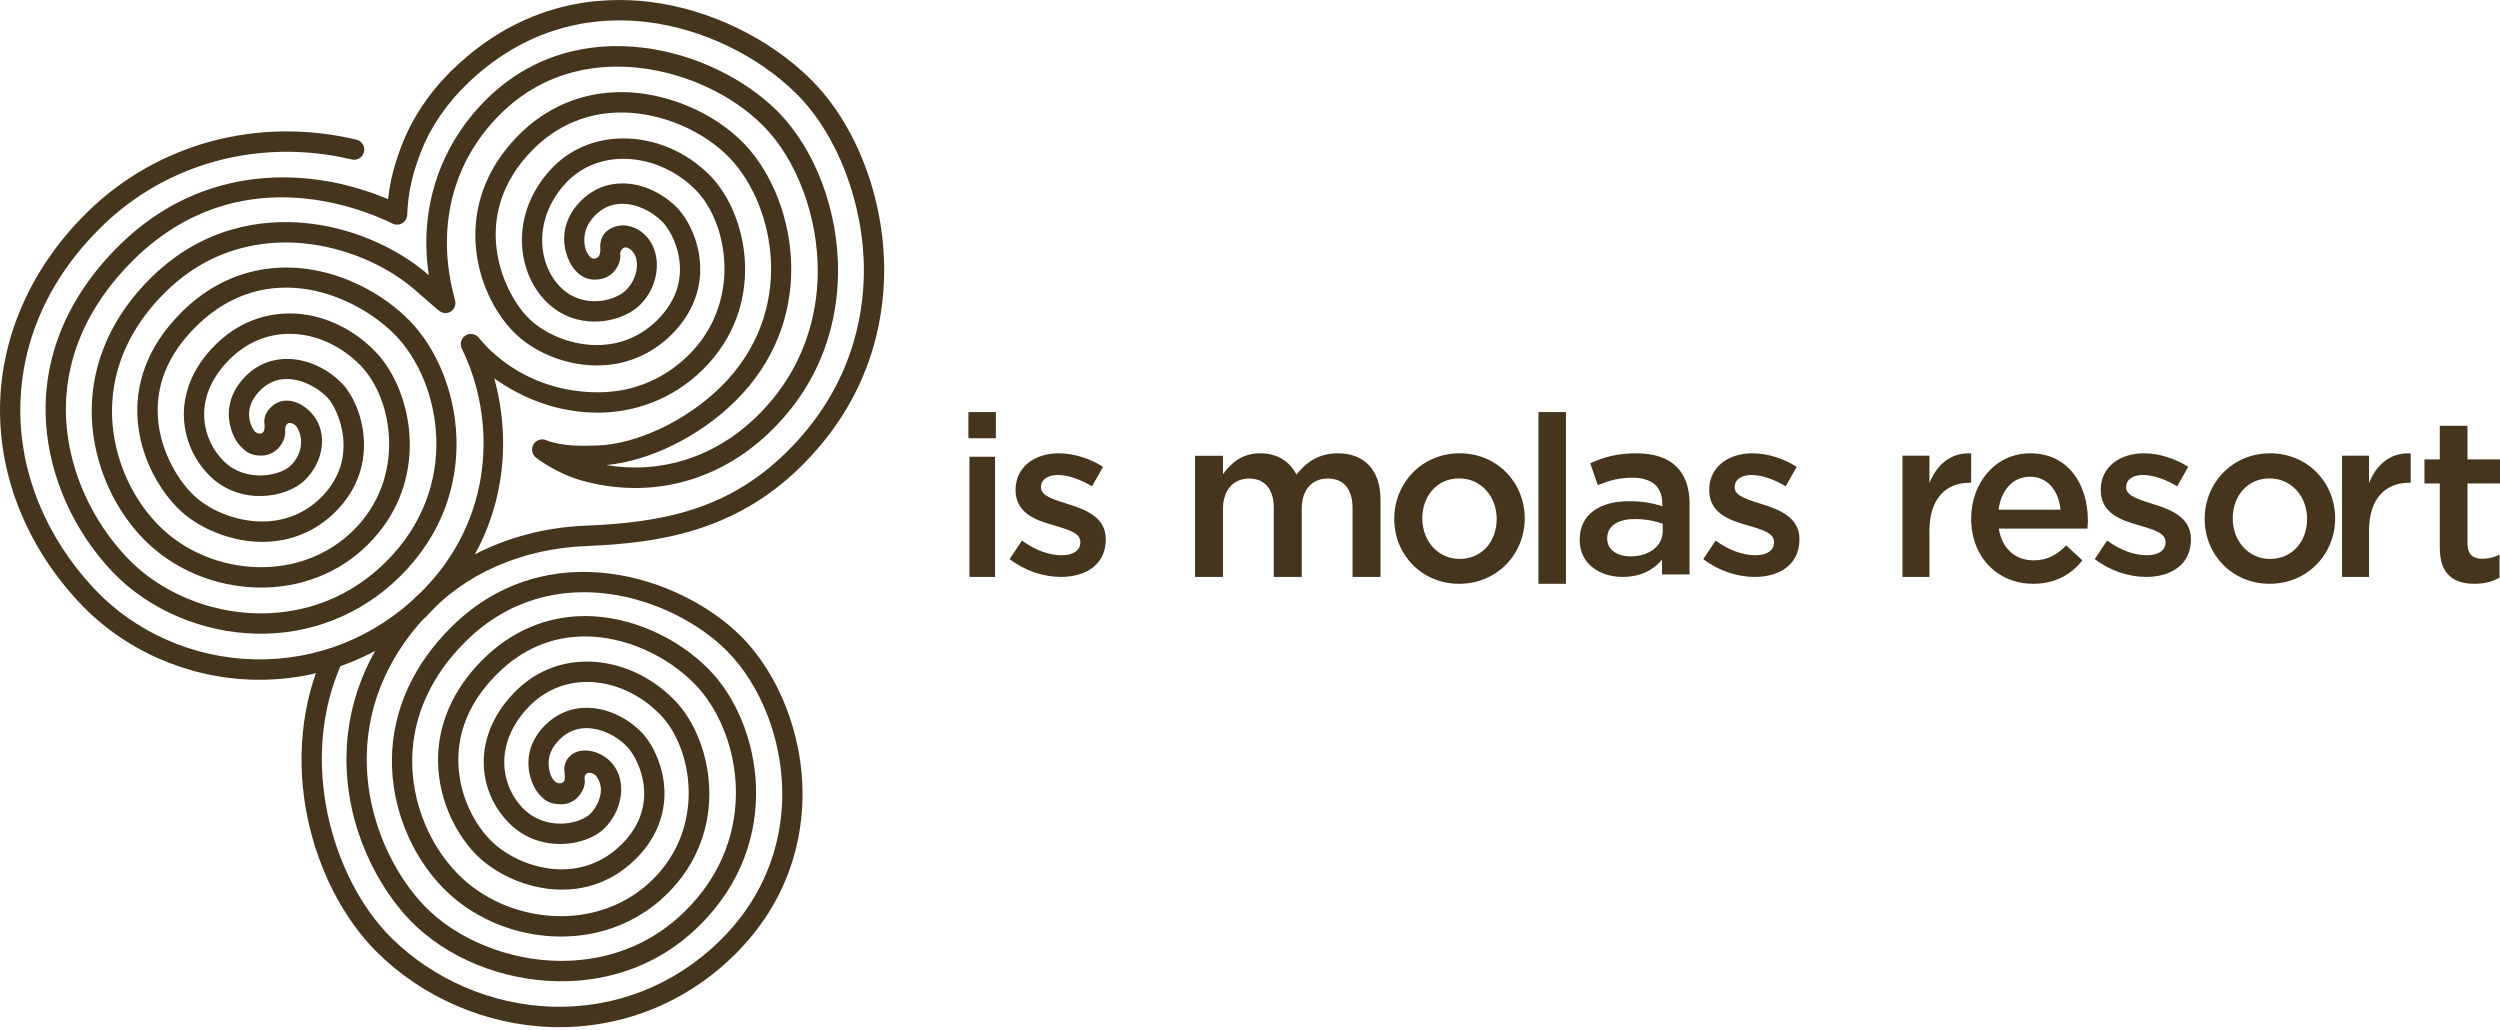 <?xml version="1.0" encoding="UTF-8"?>
<svg width="364px" height="150px" viewBox="0 0 364 150" version="1.1" xmlns="http://www.w3.org/2000/svg" xmlns:xlink="http://www.w3.org/1999/xlink">
    <!-- Generator: Sketch 55 (78076) - https://sketchapp.com -->
    <title>@logo_footer</title>
    <desc>Created with Sketch.</desc>
    <g id="taglio" stroke="none" stroke-width="1" fill="none" fill-rule="evenodd">
        <g id="footer" transform="translate(-753, -132)" fill="#46351D">
            <g id=".footer_top">
                <g>
                    <g id=".section_right" transform="translate(511, -260)">
                        <g id="@logo_footer" transform="translate(242, 392)">
                            <g id="Group">
                                <path d="M85.117,113.367 C85.253,114.087 84.992,114.887 84.537,115.568 C83.887,116.542 82.834,117.116 81.72,117.101 C79.991,117.08 79.379,116.575 78.704,115.866 C78.704,115.866 78.565,115.72 78.564,115.719 C77.322,114.44 75.227,109.64 79.46,105.497 C81.123,103.867 83.217,103.022 85.514,103.05 C88.314,103.085 91.26,104.417 93.393,106.612 C95.097,108.364 96.795,111.854 96.748,115.703 C96.706,119.188 95.231,122.452 92.482,125.143 C84.85,132.616 74.271,129.253 69.525,124.628 C66.782,121.954 63.831,116.918 63.778,110.805 C63.733,105.484 65.944,100.414 70.174,96.146 C74.381,91.899 79.612,89.67 85.302,89.698 C91.726,89.729 98.629,92.746 103.317,97.57 C110.778,105.249 114.383,122.477 101.747,134.851 C94.853,141.602 86.845,142.937 81.339,142.869 C73.092,142.765 65.019,139.464 59.743,134.034 C55.164,129.322 50.316,120.572 50.444,110.147 C50.552,101.346 54.236,93.144 61.095,86.425 C61.095,86.425 63.16,88.548 63.16,88.548 C56.872,94.705 53.497,102.186 53.399,110.183 C53.282,119.703 57.692,127.676 61.858,131.962 C66.528,136.769 74.006,139.81 81.376,139.901 C86.323,139.964 93.514,138.769 99.684,132.726 C110.939,121.704 107.797,106.43 101.202,99.642 C97.047,95.366 90.948,92.692 85.287,92.665 C80.337,92.64 75.957,94.516 72.269,98.238 C68.556,101.985 66.693,106.204 66.733,110.78 C66.778,115.979 69.269,120.242 71.584,122.499 C75.498,126.314 84.191,129.118 90.419,123.019 C92.624,120.86 93.76,118.385 93.794,115.667 C93.832,112.48 92.31,109.746 91.278,108.684 C89.704,107.063 87.481,106.042 85.477,106.016 C83.959,105.997 82.628,106.537 81.523,107.62 C80.253,108.863 79.873,110.092 79.875,111.113 C79.88,112.904 80.67,113.637 80.679,113.647 C80.987,114.046 81.554,114.18 81.971,113.909 C82.387,113.639 82.21,112.683 82.177,112.337 C82.074,111.261 82.526,110.392 83.254,109.857 C84.7,108.792 87.255,109.205 88.915,110.914 C89.925,111.954 90.47,113.409 90.449,115.011 C90.423,117.043 89.504,119.141 87.987,120.626 C85.324,123.234 78.64,124.268 74.229,119.952 C69.689,115.509 68.44,107.529 74.836,100.876 C77.686,97.911 81.347,96.339 85.425,96.328 C90.072,96.315 94.746,98.375 98.25,101.98 C103.759,107.651 106.507,120.969 97.065,130.218 C92.684,134.507 86.745,136.676 80.339,136.326 C74.305,135.994 68.523,133.416 64.477,129.252 C59.749,124.386 56.977,117.381 57.062,110.515 C57.151,103.396 60.19,96.704 65.853,91.158 C79.775,77.525 99.125,83.941 107.82,92.57 C113.42,98.13 116.881,106.991 116.852,115.699 C116.832,121.936 115.076,131.065 106.827,139.142 C99.651,146.171 90.2,149.861 80.218,149.535 C70.761,149.226 61.509,145.237 54.836,138.588 C50.011,133.782 46.341,126.654 44.768,119.034 C43.056,110.736 43.895,102.269 47.13,95.192 C47.13,95.192 49.815,96.429 49.815,96.429 C43.332,110.614 48.335,127.934 56.917,136.483 C63.067,142.61 71.594,146.286 80.314,146.569 C89.485,146.871 98.169,143.478 104.763,137.019 C112.278,129.659 113.878,121.357 113.897,115.688 C113.924,107.749 110.799,99.699 105.742,94.68 C97.88,86.877 80.422,81.036 67.917,93.281 C62.827,98.266 60.096,104.237 60.017,110.552 C59.941,116.649 62.4,122.865 66.592,127.18 C70.127,130.819 75.197,133.073 80.501,133.363 C86.07,133.668 91.22,131.796 95.001,128.095 C102.776,120.479 100.901,108.958 96.134,104.052 C93.186,101.017 89.286,99.284 85.432,99.294 C82.174,99.303 79.244,100.562 76.963,102.936 C71.907,108.195 72.798,114.408 76.291,117.827 C79.494,120.962 84.348,120.046 85.924,118.502 C86.877,117.568 87.479,116.217 87.495,114.974 C87.502,114.401 87.318,113.651 86.8,112.986 C86.564,112.683 86.05,112.462 85.634,112.536 C85.218,112.609 85.065,113.092 85.117,113.367 Z" id="Fill-1"></path>
                                <path d="M38.051,63.103 C37.739,63.197 37.245,63.052 37.023,62.706 C36.892,62.627 34.917,59.771 37.909,56.809 C41.148,53.602 45.621,55.769 47.665,57.873 C49.138,59.389 52.545,66.567 46.825,72.35 C43.879,75.328 40.467,75.94 38.124,75.93 C34.326,75.913 30.302,74.287 27.874,71.788 C25.862,69.717 23.539,65.915 23.053,61.455 C22.495,56.334 24.375,51.62 28.64,47.443 C38.942,37.354 51.864,42.94 57.588,48.831 C64.184,55.619 67.326,70.893 56.07,81.916 C49.688,88.167 42.47,89.384 37.539,89.304 C30.369,89.188 23.285,86.191 18.589,81.286 C13.38,75.846 10.123,68.613 9.654,61.443 C9.089,52.825 12.509,44.628 19.545,37.738 C34.448,23.144 52.109,30.083 57.167,32.558 C57.615,32.778 58.144,32.756 58.571,32.498 C59,32.242 59.27,31.785 59.29,31.285 C59.42,28.084 59.976,25.522 61.275,22.148 C62.687,18.488 65.097,14.974 68.244,11.987 C77.466,3.235 87.485,2.387 94.266,3.218 C102.262,4.196 110.378,8.103 115.976,13.668 C121.94,19.598 125.78,29.662 125.78,39.341 C125.78,39.386 125.78,39.432 125.78,39.477 C125.754,46.494 123.766,56.777 114.44,65.91 C106.074,74.104 96.714,76.085 85.233,76.538 C79.412,76.769 73.916,78.248 69.139,80.71 C72.008,75.513 73.253,69.928 73.253,64.545 C73.253,61.27 72.786,58.076 71.965,55.086 C76.154,58.099 81.055,59.854 86.006,60.065 C92.15,60.327 97.927,58.128 102.272,53.872 C111.716,44.624 108.967,31.306 103.458,25.636 C100.017,22.095 95.32,20.098 90.573,20.155 C86.524,20.204 82.849,21.793 80.224,24.629 C74.288,31.042 75.148,39.411 79.41,43.797 C81.799,46.255 84.555,46.799 86.447,46.822 C89.044,46.855 91.63,45.922 93.195,44.388 C95.954,41.687 96.459,37.215 94.297,34.623 C92.66,32.662 90.108,32.241 88.361,33.644 C87.577,34.272 87.327,35.295 87.405,36.185 C87.472,36.946 87.173,37.468 86.857,37.573 C86.636,37.648 86.309,37.758 85.97,37.443 C85.959,37.43 85.005,36.683 85.083,34.767 C85.126,33.747 85.461,32.518 86.731,31.275 C87.837,30.192 89.168,29.652 90.686,29.671 C92.69,29.696 94.913,30.718 96.486,32.338 C97.519,33.4 99.041,36.136 99.001,39.322 C98.968,42.041 97.833,44.514 95.627,46.674 C92.559,49.679 89.098,50.274 86.736,50.245 C83.066,50.199 79.174,48.604 76.821,46.182 C73.062,42.314 68.278,31.288 77.484,21.886 C81.048,18.246 85.587,16.341 90.612,16.379 C96.325,16.422 102.478,19.041 106.289,23.05 C112.884,29.992 116.068,45.438 104.892,56.382 C99.863,61.308 92.613,64.717 86.854,64.868 C86.854,64.868 86.505,64.879 86.505,64.879 C84.982,64.924 81.815,65.022 79.501,64.083 C78.818,63.806 78.037,64.076 77.668,64.716 C77.3,65.356 77.456,66.171 78.037,66.626 C78.156,66.72 80.994,68.929 84.703,69.967 C94.536,72.718 104.475,70.188 111.968,63.026 C120.148,55.209 121.948,46.073 122.019,39.785 C122.119,30.775 118.728,21.727 113.171,16.172 C103.973,6.978 84.129,1.279 70.792,14.492 C65.084,20.147 62.07,27.539 62.07,35.328 C62.07,36.895 62.193,38.479 62.44,40.068 C57.638,35.884 50.906,33.044 44.247,32.455 C38.344,31.932 29.704,32.88 22.065,40.362 C16.453,45.857 13.44,52.494 13.353,59.555 C13.268,66.454 16.076,73.515 20.864,78.442 C25.174,82.878 31.327,85.469 37.744,85.549 C43.752,85.623 49.33,83.442 53.45,79.407 C62.894,70.159 60.145,56.841 54.635,51.171 C51.273,47.71 46.803,45.694 42.372,45.639 C38.269,45.589 34.493,47.135 31.454,50.113 C27.57,53.915 26.763,57.782 26.769,60.356 C26.779,63.718 28.183,67.002 30.621,69.364 C35.017,73.622 41.702,72.539 44.374,69.923 C47.154,67.2 47.707,63.153 45.657,60.509 C44.875,59.501 43.481,58.4 41.912,58.334 C40.921,58.292 39.998,58.68 39.313,59.426 C38.625,60.174 38.411,60.936 38.498,61.702 C38.594,62.522 38.435,62.988 38.051,63.103 Z M42.081,61.596 C42.476,61.516 43.056,61.834 43.325,62.332 C44.198,63.947 44.013,66.132 42.31,67.8 C40.765,69.313 35.81,70.268 32.673,67.229 C30.806,65.421 29.731,62.913 29.725,60.348 C29.717,57.478 31.028,54.673 33.516,52.236 C35.984,49.82 39.033,48.564 42.335,48.606 C45.989,48.651 49.7,50.341 52.52,53.243 C57.288,58.149 59.163,69.669 51.387,77.283 C47.832,80.766 42.999,82.647 37.781,82.582 C32.142,82.512 26.746,80.248 22.979,76.37 C18.726,71.994 16.232,65.722 16.308,59.592 C16.385,53.334 19.089,47.42 24.128,42.486 C30.965,35.79 38.702,34.942 43.988,35.41 C50.265,35.965 56.618,38.692 60.983,42.707 C60.983,42.707 61.892,43.494 61.892,43.494 C62.59,44.105 63.264,44.674 63.736,45.099 C64.254,45.568 64.963,45.75 65.569,45.405 C66.175,45.06 66.437,44.343 66.25,43.67 C63.43,33.567 65.674,23.73 72.868,16.603 C79.624,9.91 87.622,9.259 93.142,9.891 C99.902,10.665 106.61,13.799 111.086,18.274 C116.023,23.209 119.154,31.638 119.064,39.751 C118.999,45.468 117.364,53.774 109.931,60.878 C103.915,66.628 96.148,69.036 88.268,67.714 C94.533,67.127 101.717,63.635 106.955,58.505 C112.893,52.691 115.206,45.731 115.206,39.183 C115.206,31.9 112.345,25.128 108.427,21.003 C104.092,16.441 97.107,13.462 90.633,13.412 C84.79,13.368 79.514,15.579 75.376,19.806 C65.573,29.818 69.084,42.468 74.706,48.254 C77.622,51.255 82.217,53.155 86.699,53.211 C90.888,53.263 94.689,51.738 97.691,48.798 C100.439,46.106 101.913,42.843 101.956,39.358 C102.003,35.51 100.305,32.019 98.602,30.266 C96.469,28.071 93.524,26.739 90.722,26.705 C88.425,26.676 86.331,27.522 84.668,29.151 C83.035,30.749 82.159,32.654 82.135,34.66 C82.109,36.857 83.1,38.683 83.774,39.373 C83.773,39.372 83.923,39.53 83.923,39.53 C84.671,40.325 85.693,40.807 86.947,40.701 C88.046,40.609 88.98,40.175 89.654,39.217 C90.13,38.541 90.399,37.747 90.306,37.027 C90.258,36.663 90.51,36.185 90.901,36.055 C91.292,35.924 91.788,36.264 92.03,36.527 C93.29,37.889 92.799,40.632 91.132,42.264 C90.304,43.075 88.546,43.882 86.483,43.857 C85.151,43.84 83.208,43.457 81.526,41.726 C78.229,38.333 77.651,31.767 82.388,26.649 C84.458,24.413 87.378,23.161 90.608,23.121 C94.493,23.074 98.506,24.788 101.342,27.708 C106.11,32.614 107.984,44.133 100.209,51.748 C96.398,55.48 91.53,57.332 86.131,57.102 C81.05,56.886 76.176,55.162 72.104,51.64 C71.251,50.903 70.532,50.16 69.701,49.156 C69.222,48.579 68.388,48.452 67.76,48.862 C67.132,49.272 66.909,50.088 67.24,50.761 C72.219,60.89 72.136,75.614 61.095,86.425 C54.584,92.802 46.042,96.203 37.043,96.001 C28.136,95.802 19.616,92.035 13.669,85.666 C6.659,78.159 2.854,68.82 2.958,59.368 C3.064,49.594 7.162,40.47 14.808,32.983 C24.287,23.7 37.899,20.05 51.219,23.221 C52.013,23.409 52.809,22.917 52.998,22.119 C53.186,21.322 52.695,20.523 51.9,20.334 C37.589,16.928 22.953,20.863 12.744,30.859 C4.641,38.794 0.116,48.907 0.002,59.335 C-0.108,69.556 3.979,79.627 11.514,87.695 C18,94.641 27.282,98.75 36.978,98.967 C45.949,99.168 54.483,96.051 61.301,90.203 C61.58,90.133 61.848,90.011 62.053,89.778 C67.489,83.618 75.981,79.873 85.35,79.502 C95.873,79.087 106.93,77.41 116.503,68.034 C126.562,58.183 128.708,47.073 128.736,39.488 C128.737,39.437 128.737,39.386 128.737,39.335 C128.737,28.748 124.651,18.118 118.055,11.56 C112.007,5.547 103.248,1.328 94.624,0.273 C87.213,-0.635 76.271,0.288 66.214,9.831 C62.751,13.119 60.089,17.008 58.52,21.077 C57.551,23.592 56.831,25.989 56.504,29 C45.269,24.238 29.695,23.654 17.482,35.614 C9.808,43.129 6.082,52.128 6.705,61.637 C7.22,69.495 10.775,77.406 16.458,83.342 C21.688,88.804 29.55,92.142 37.491,92.27 C45.255,92.396 52.586,89.472 58.133,84.04 C70.769,71.665 67.164,54.438 59.704,46.76 C55.773,42.715 50.132,39.869 44.614,39.146 C39.892,38.528 32.931,39.097 26.576,45.32 C15.844,55.83 20.207,68.146 25.759,73.86 C28.713,76.899 33.56,78.876 38.111,78.896 C42.281,78.915 46.019,77.374 48.922,74.44 C55.602,67.686 52.722,58.829 49.78,55.801 C46.167,52.084 39.968,50.65 35.846,54.685 C34.213,56.283 33.337,58.188 33.313,60.193 C33.287,62.39 34.278,64.217 34.952,64.909 C34.951,64.908 34.998,64.957 34.998,64.957 C35.641,65.619 36.37,66.371 38.121,66.338 C39.255,66.317 40.317,65.704 40.962,64.7 C41.334,64.122 41.547,63.484 41.524,62.871 C41.495,62.056 41.686,61.675 42.081,61.596 Z" id="Fill-2"></path>
                            </g>
                            <path d="M141.153,84 C141.153,84 141.153,66.497 141.153,66.497 C141.153,66.497 144.877,66.497 144.877,66.497 C144.877,66.497 144.877,84 144.877,84 C144.877,84 141.153,84 141.153,84 Z M141,63.812 C141,63.812 141,60 141,60 C141,60 145,60 145,60 C145,60 145,63.812 145,63.812 C145,63.812 141,63.812 141,63.812 Z" id="Fill-3"></path>
                            <path d="M154.466,84 C151.967,84 149.2,83.112 147,81.401 C147,81.401 148.801,78.702 148.801,78.702 C150.701,80.117 152.766,80.842 154.567,80.842 C156.299,80.842 157.299,80.117 157.299,78.966 C157.299,78.966 157.299,78.901 157.299,78.901 C157.299,77.551 155.432,77.091 153.367,76.465 C150.767,75.741 147.867,74.687 147.867,71.364 C147.867,71.364 147.867,71.298 147.867,71.298 C147.867,68.008 150.632,66 154.133,66 C156.332,66 158.733,66.758 160.599,67.975 C160.599,67.975 158.999,70.805 158.999,70.805 C157.299,69.785 155.499,69.16 154.033,69.16 C152.466,69.16 151.566,69.884 151.566,70.904 C151.566,70.904 151.566,70.97 151.566,70.97 C151.566,72.22 153.466,72.746 155.533,73.405 C158.1,74.194 161,75.346 161,78.472 C161,78.472 161,78.538 161,78.538 C161,82.19 158.132,84 154.466,84 Z" id="Fill-4"></path>
                            <path d="M194.78,66 C198.648,66 201,68.439 201,72.746 C201,72.746 201,84 201,84 C201,84 196.933,84 196.933,84 C196.933,84 196.933,73.982 196.933,73.982 C196.933,71.177 195.62,69.674 193.333,69.674 C191.115,69.674 189.535,71.21 189.535,74.048 C189.535,74.048 189.535,84 189.535,84 C189.535,84 185.465,84 185.465,84 C185.465,84 185.465,73.948 185.465,73.948 C185.465,71.21 184.12,69.674 181.868,69.674 C179.616,69.674 178.067,71.344 178.067,74.083 C178.067,74.083 178.067,84 178.067,84 C178.067,84 174,84 174,84 C174,84 174,66.368 174,66.368 C174,66.368 178.067,66.368 178.067,66.368 C178.067,66.368 178.067,69.039 178.067,69.039 C179.211,67.47 180.759,66 183.482,66 C186.037,66 187.819,67.237 188.761,69.106 C190.206,67.237 192.09,66 194.78,66 Z" id="Fill-5"></path>
                            <path d="M212.449,69.656 C209.175,69.656 207.084,72.276 207.084,75.483 C207.084,78.725 209.345,81.38 212.516,81.38 C215.825,81.38 217.918,78.759 217.918,75.552 C217.918,72.311 215.655,69.656 212.449,69.656 Z M212.449,85 C207.017,85 203,80.759 203,75.552 C203,70.311 207.05,66 212.516,66 C217.985,66 222,70.242 222,75.483 C222,80.69 217.95,85 212.449,85 Z" id="Fill-6"></path>
                            <path d="M224,85 C224,85 224,60 224,60 C224,60 228,60 228,60 C228,60 228,85 228,85 C228,85 224,85 224,85 Z" id="Fill-7"></path>
                            <path d="M242.091,76.266 C241.056,75.872 239.619,75.575 238.05,75.575 C235.512,75.575 234.008,76.595 234.008,78.373 C234.008,78.373 234.008,78.439 234.008,78.439 C234.008,80.083 235.512,81.005 237.416,81.005 C240.088,81.005 242.091,79.524 242.091,77.353 C242.091,77.353 242.091,76.266 242.091,76.266 Z M241.992,83.638 C241.992,83.638 241.992,81.499 241.992,81.499 C240.789,82.914 238.952,84 236.28,84 C232.939,84 230,82.124 230,78.636 C230,78.636 230,78.57 230,78.57 C230,74.819 233.04,72.976 237.147,72.976 C239.286,72.976 240.656,73.272 242.024,73.7 C242.024,73.7 242.024,73.272 242.024,73.272 C242.024,70.87 240.488,69.554 237.683,69.554 C235.712,69.554 234.243,69.981 232.638,70.639 C232.638,70.639 231.536,67.448 231.536,67.448 C233.474,66.591 235.378,66 238.251,66 C243.461,66 246,68.698 246,73.337 C246,73.337 246,83.638 246,83.638 C246,83.638 241.992,83.638 241.992,83.638 Z" id="Fill-8"></path>
                            <path d="M255.467,84 C252.966,84 250.199,83.112 248,81.401 C248,81.401 249.799,78.702 249.799,78.702 C251.699,80.117 253.767,80.842 255.566,80.842 C257.299,80.842 258.299,80.117 258.299,78.966 C258.299,78.966 258.299,78.901 258.299,78.901 C258.299,77.551 256.433,77.091 254.366,76.465 C251.766,75.741 248.865,74.687 248.865,71.364 C248.865,71.364 248.865,71.298 248.865,71.298 C248.865,68.008 251.633,66 255.132,66 C257.333,66 259.733,66.758 261.599,67.975 C261.599,67.975 259.999,70.805 259.999,70.805 C258.299,69.785 256.5,69.16 255.033,69.16 C253.466,69.16 252.567,69.884 252.567,70.904 C252.567,70.904 252.567,70.97 252.567,70.97 C252.567,72.22 254.467,72.746 256.532,73.405 C259.1,74.194 262,75.346 262,78.472 C262,78.472 262,78.538 262,78.538 C262,82.19 259.132,84 255.467,84 Z" id="Fill-9"></path>
                            <path d="M280.927,84 C280.927,84 277,84 277,84 C277,84 277,66.341 277,66.341 C277,66.341 280.927,66.341 280.927,66.341 C280.927,66.341 280.927,70.322 280.927,70.322 C282,67.679 283.98,65.873 287,66.007 C287,66.007 287,70.287 287,70.287 C287,70.287 286.772,70.287 286.772,70.287 C283.33,70.287 280.927,72.595 280.927,77.277 C280.927,77.277 280.927,84 280.927,84 Z" id="Fill-10"></path>
                            <path d="M300.008,74.207 C299.742,71.518 298.211,69.415 295.549,69.415 C293.087,69.415 291.358,71.38 290.992,74.207 C290.992,74.207 300.008,74.207 300.008,74.207 Z M296.083,81.586 C298.045,81.586 299.442,80.829 300.84,79.414 C300.84,79.414 303.201,81.586 303.201,81.586 C301.538,83.656 299.243,85 296.016,85 C290.925,85 287,81.173 287,75.518 C287,70.276 290.559,66 295.584,66 C301.172,66 304,70.553 304,75.828 C304,76.207 303.966,76.552 303.934,76.967 C303.934,76.967 291.026,76.967 291.026,76.967 C291.491,79.932 293.488,81.586 296.083,81.586 Z" id="Fill-11"></path>
                            <path d="M312.467,84 C309.968,84 307.2,83.112 305,81.401 C305,81.401 306.801,78.702 306.801,78.702 C308.701,80.117 310.767,80.842 312.568,80.842 C314.3,80.842 315.301,80.117 315.301,78.966 C315.301,78.966 315.301,78.901 315.301,78.901 C315.301,77.551 313.433,77.091 311.368,76.465 C308.768,75.741 305.867,74.687 305.867,71.364 C305.867,71.364 305.867,71.298 305.867,71.298 C305.867,68.008 308.633,66 312.134,66 C314.333,66 316.733,66.758 318.601,67.975 C318.601,67.975 317.001,70.805 317.001,70.805 C315.301,69.785 313.5,69.16 312.033,69.16 C310.466,69.16 309.567,69.884 309.567,70.904 C309.567,70.904 309.567,70.97 309.567,70.97 C309.567,72.22 311.467,72.746 313.534,73.405 C316.1,74.194 319,75.346 319,78.472 C319,78.472 319,78.538 319,78.538 C319,82.19 316.134,84 312.467,84 Z" id="Fill-12"></path>
                            <path d="M330.45,69.656 C327.177,69.656 325.084,72.276 325.084,75.483 C325.084,78.725 327.344,81.38 330.517,81.38 C333.825,81.38 335.916,78.759 335.916,75.552 C335.916,72.311 333.656,69.656 330.45,69.656 Z M330.45,85 C325.016,85 321,80.759 321,75.552 C321,70.311 325.051,66 330.517,66 C335.984,66 340,70.242 340,75.483 C340,80.69 335.951,85 330.45,85 Z" id="Fill-13"></path>
                            <path d="M344.929,84 C344.929,84 341,84 341,84 C341,84 341,66.341 341,66.341 C341,66.341 344.929,66.341 344.929,66.341 C344.929,66.341 344.929,70.322 344.929,70.322 C346,67.679 347.98,65.873 351,66.007 C351,66.007 351,70.287 351,70.287 C351,70.287 350.774,70.287 350.774,70.287 C347.332,70.287 344.929,72.595 344.929,77.277 C344.929,77.277 344.929,84 344.929,84 Z" id="Fill-14"></path>
                            <path d="M359.267,79.131 C359.267,80.717 360.066,81.358 361.434,81.358 C362.334,81.358 363.134,81.155 363.933,80.75 C363.933,80.75 363.933,84.089 363.933,84.089 C362.933,84.662 361.801,85 360.3,85 C357.333,85 355.233,83.684 355.233,79.772 C355.233,79.772 355.233,70.397 355.233,70.397 C355.233,70.397 353,70.397 353,70.397 C353,70.397 353,66.889 353,66.889 C353,66.889 355.233,66.889 355.233,66.889 C355.233,66.889 355.233,62 355.233,62 C355.233,62 359.267,62 359.267,62 C359.267,62 359.267,66.889 359.267,66.889 C359.267,66.889 364,66.889 364,66.889 C364,66.889 364,70.397 364,70.397 C364,70.397 359.267,70.397 359.267,70.397 C359.267,70.397 359.267,79.131 359.267,79.131 Z" id="Fill-15"></path>
                        </g>
                    </g>
                </g>
            </g>
        </g>
    </g>
</svg>